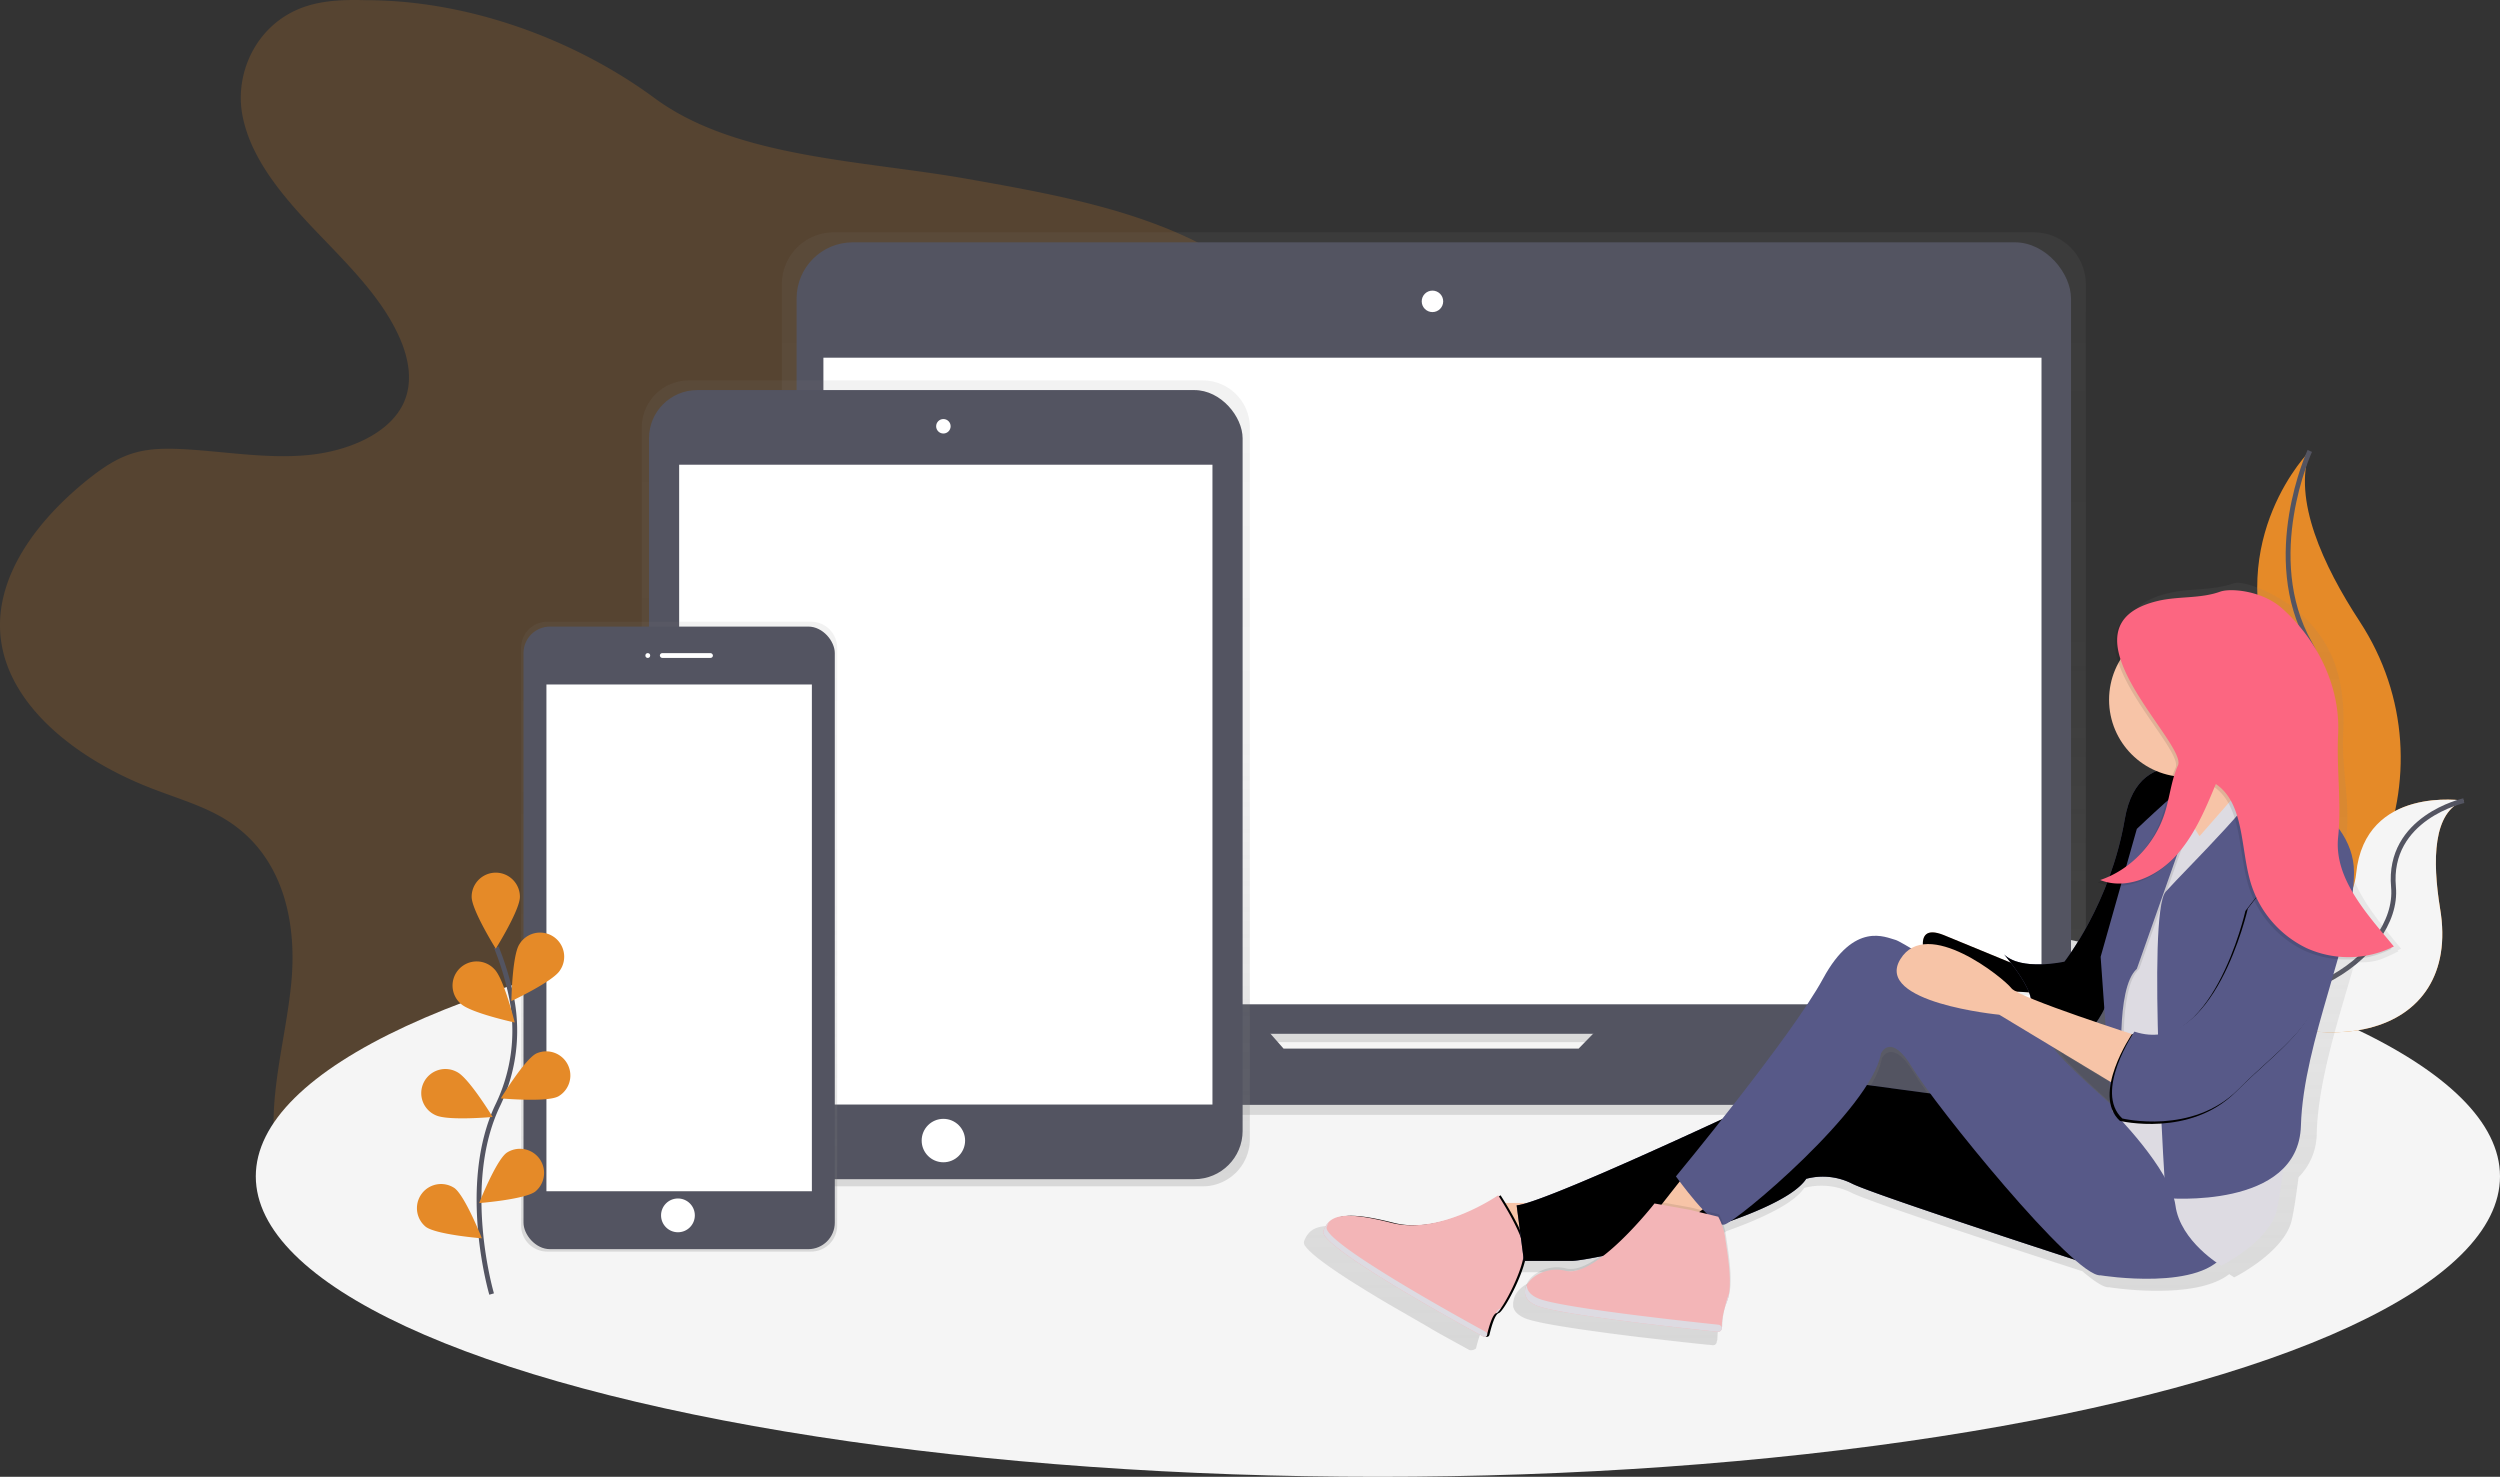 <?xml version="1.0" encoding="utf-8"?>
<svg xmlns="http://www.w3.org/2000/svg" xmlns:xlink="http://www.w3.org/1999/xlink" width="1036" height="612">
  <rect width="100%" height="100%" fill="#333333" stroke="none"/>
  <style>.B{opacity:.1}.C{fill:#575988}.D{fill:#f7c4a7}.E{fill:#e58a28}.F{fill:#535461}.G{stroke:#535461}.H{stroke-miterlimit:10}.I{stroke-width:2}</style>
  <defs>
    <linearGradient id="A" x1="675.05" y1="606.02" x2="675.05" y2="240.27" gradientUnits="userSpaceOnUse">
      <stop offset="0" stop-color="gray" stop-opacity=".25"/>
      <stop offset=".54" stop-color="gray" stop-opacity=".12"/>
      <stop offset="1" stop-color="gray" stop-opacity=".1"/>
    </linearGradient>
    <linearGradient id="B" x1="473.94" y1="635.65" x2="473.94" y2="301.65" xlink:href="#A"/>
    <linearGradient id="C" x1="363.44" y1="662.65" x2="363.44" y2="401.65" xlink:href="#A"/>
    <linearGradient id="D" x1="849.68" y1="703.66" x2="849.68" y2="385.5" xlink:href="#A"/>
    <path id="E" d="M1021 331.8s-40.9-6.5-44.6 30.13-78.62 41.72-78.62 41.72l1.4.93c61.84 40.6 121 25.86 112-28-3.27-20.08-3-40.2 9.83-44.78z"/>
    <path id="F" d="M839.5 401.5l-34-14c-15-6-6 14-6 14s25 7 25 8 21 2 21 2z"/>
    <path id="G" d="M920.5 322.5s-34-18-40 17-25 59-25 59-18 4-25-3c0 0 17 20 9 22 0 0 18 13 26 9s14-31 17-38 14-68 38-66z"/>
    <path id="H" d="M621.82 495.33s-23.82 16.6-44.17 11.43-25.88-3.23-28.25 3.43c-2.2 6.13 56.84 38.55 66.25 43.67a1.08 1.08 0 0 0 1.57-.7c.64-2.72 2.2-8.55 3.85-9 2.16-.58 12-19 11.46-26.24s-10.7-22.6-10.7-22.6z"/>
    <path id="I" d="M817.5 455.5l-67-9s-109 52-122 53l3 23h20c8 0 86-17 97-34a26.78 26.78 0 0 1 19 2c10 5 106 36 106 36z"/>
    <path id="J" d="M930.5 377.5s-14 62-47 51c0 0-17 25-5 36 0 0 29 7 48-12s33-26 36-49 5-55-5-52-27 26-27 26z"/>
  </defs>
  <path d="M151.4.07c-8.06-.23-16.32 0-23.88 2.32-20.57 6.32-30.32 27-27.15 44.87s16.2 33.44 29.74 47.67 28.2 28.3 35.6 45.3c3.7 8.5 5.43 18 1.67 26.48-5.8 13.07-23.3 20.37-40.08 21.9s-33.65-1.44-50.5-2.43c-7.07-.4-14.34-.46-21 1.45-7.3 2.08-13.4 6.33-19 10.76-21.85 17.38-39.34 41.1-36.5 66 3.2 28.23 31.74 50.54 63 62.5 10.35 4 21.3 7.18 30.4 12.84 24 14.93 29.4 42.93 27 67.64s-10.53 49.45-6 73.94c5.33 28.5 28.92 54.23 60.74 66.25 28.35 10.7 63.83 10 89-5.1 12.27-7.38 21.55-17.63 29.62-28.23a227.74 227.74 0 0 0 29.45-51c3.5-8.5 6.8-17.62 15-23.52 5-3.63 11.48-5.66 17.9-7.24 19.32-4.76 39.67-6.06 59.17-10.3S454.7 410 465.3 395.9c15-20 8-45.62 8.07-69.14.12-53.66 39.1-101.7 53.5-154 4.7-17.1 6.45-36-4.05-51.25-7.13-10.35-19.16-17.82-31.8-23.6-27.8-12.7-59.42-18.34-90.5-23.84-43.2-7.64-95.68-8.63-129.17-33.35C239.2 17 195.23.07 151.4.07z" opacity=".2" class="E"/>
  <ellipse cx="571" cy="487.48" rx="465" ry="124.52" fill="#f5f5f5"/>
  <path d="M957.18 186.86s-35.83 35.83-15.6 89-34.68 141.6-34.68 141.6l1.68-.28c73.6-13 110.16-97.16 69.24-159.7-15.2-23.24-27.7-50.48-20.64-70.62z" class="E"/>
  <path d="M957.18 186.86s-20.23 43.92 0 79.75 3.47 136.4-50.28 150.84" fill="none" class="G H I"/>
  <use xlink:href="#E" class="E"/>
  <use xlink:href="#E" fill="#f5f5f5" opacity=".2"/>
  <path d="M1021 331.8s-31.74 7-29.13 35.82-47.13 63.45-94.1 36" fill="none" class="G H I"/>
  <path d="M1008.37,563.92H944.13a21.42,21.42,0,0,0,2.24-9.57V261.79a21.51,21.51,0,0,0-21.51-21.51H427.52A21.51,21.51,0,0,0,406,261.79V554.36a21.42,21.42,0,0,0,2.24,9.57H341.73a5.69,5.69,0,0,0-5.69,5.69v4.59A31.82,31.82,0,0,0,367.86,606H982.24a31.82,31.82,0,0,0,31.82-31.82v-4.59A5.69,5.69,0,0,0,1008.37,563.92Zm-395.89,18.2L607,575.87H743.72l-6.1,6.26Z" transform="translate(-82 -144)" fill="url(#A)"/>
  <rect x="330.11" y="100.42" width="528.12" height="327.99" rx="23.26" class="F"/>
  <g fill="#fff">
    <path d="M341.22 148.23H846v267.95H341.22z"/>
    <circle cx="593.61" cy="124.88" r="4.45"/>
  </g>
  <path d="M671.55 416.73l-17.35 17.8H531.9l-15.67-17.8H267.3a5.56 5.56 0 0 0-5.56 5.56v4.48c0 17.176 13.924 31.1 31.1 31.1h600.45a31.1 31.1 0 0 0 31.1-31.1v-4.48a5.56 5.56 0 0 0-5.56-5.56z" class="F"/>
  <path d="M580.41,301.65H367.48a19.51,19.51,0,0,0-19.53,19.48v295a19.51,19.51,0,0,0,19.53,19.48H580.41a19.51,19.51,0,0,0,19.53-19.48v-295A19.51,19.51,0,0,0,580.41,301.65Z" transform="translate(-82 -144)" fill="url(#B)"/>
  <rect x="268.94" y="161.65" width="246" height="327" rx="20" class="F"/>
  <g fill="#fff">
    <path d="M281.44 192.58h221v265.14h-221z"/>
    <circle cx="390.94" cy="176.65" r="3"/>
    <circle cx="390.94" cy="472.65" r="9"/>
  </g>
  <path d="M418.1 401.65H308.78a10.81 10.81 0 0 0-10.83 10.79v239.42a10.81 10.81 0 0 0 10.83 10.79H418.1a10.81 10.81 0 0 0 10.83-10.79V412.44a10.81 10.81 0 0 0-10.83-10.79z" transform="translate(-82 -144)" fill="url(#C)"/>
  <rect x="216.94" y="259.65" width="129" height="258" rx="11" class="F"/>
  <g fill="#fff">
    <path d="M226.44 283.65h110v210h-110z"/>
    <circle cx="268.44" cy="271.65" r="1"/>
    <rect x="273.44" y="270.65" width="22" height="2" rx="1"/>
    <circle cx="280.94" cy="503.65" r="7"/>
  </g>
  <path d="M203.73 536.25s-13.26-45 2.5-78.14A71.09 71.09 0 0 0 212 413.5a119.57 119.57 0 0 0-6.31-20.93" fill="none" class="G H I"/>
  <path d="M215.45 371.63c0 5.52-10 21.5-10 21.5s-10-16-10-21.5a10 10 0 1 1 20 0zM232 402.2c-3 4.63-20.08 12.63-20.08 12.63s.3-18.86 3.3-23.5A10 10 0 1 1 232 402.19zm-.76 52.2c-4.93 2.48-23.7.77-23.7.77s9.8-16.12 14.7-18.6a10 10 0 0 1 9 17.84zm-9.44 39.4c-4.44 3.28-23.24 4.76-23.24 4.76s6.92-17.54 11.36-20.82a10 10 0 0 1 11.88 16.06zm-30.9-77.9c4 3.84 22.4 7.83 22.4 7.83s-4.5-18.3-8.47-22.15a10 10 0 1 0-13.92 14.33zm-10.45 46.2c4.93 2.48 23.7.77 23.7.77s-9.8-16.12-14.7-18.6a10 10 0 1 0-9 17.84zm-4 46.3c4.44 3.28 23.24 4.76 23.24 4.76s-6.92-17.54-11.36-20.82a10 10 0 0 0-11.88 16.06z" class="E"/>
  <path d="M1077 537.1c-11.07-13.43-24.48-28.86-22.6-46.73 1.52-14.47-2.12-27.85-1.4-42.37 1-20.63-3.14-36.78-18-50-8.68-7.73-23.2-13.8-27.5-12.25-8.56 3.06-17.9 1.9-26.7 4-6.7 1.56-11.14 4-13.9 7-5.55 5-5.64 12-3.1 19.45A32.85 32.85 0 0 0 980 462.28c-6.17 2.58-11.5 8.52-13.58 20.58a140.68 140.68 0 0 1-6.53 24.31 39.51 39.51 0 0 1-4 1.61c.3.12.6.2.9.3-.65.25-1.3.5-2 .72a21.21 21.21 0 0 0 3.65 1.06c-8 20.2-18 32.73-18 32.73s-18.65 4.12-25.9-3.1a99.37 99.37 0 0 0 2.78 3.45l-28.68-11.7c-7.22-2.87-9.07 0-9 4a13.32 13.32 0 0 0-5 1.68 48.67 48.67 0 0 0-6.69-3.6c-4.14-1-17.6-8.24-31.08 16.47-7.84 14.37-27.94 40.6-43.4 60-30.05 13.82-69.17 31.32-83.7 35.72h-9.32c-1.22-2-2.07-3.26-2.07-3.26l-.72.48-.3-.48s-18.3 12.67-36.88 12.77a35 35 0 0 1-7.84-1c-8.54-2.15-14.56-3.1-18.86-3-5.1-.1-8 1.12-9.76 3.4a8.94 8.94 0 0 0-.65.94 11.05 11.05 0 0 0-.54 1c-.16.36-.32.74-.46 1.13a2.32 2.32 0 0 0 .58 1.95 10.42 10.42 0 0 0 .81 1l.52.56c2.34 2.42 6.6 5.63 11.9 9.2l4.84 3.2 7.23 4.5 1.28.78 2.3 1.4 1.36.82 2.57 1.53 2.08 1.23 15.75 9.08 3.42 2.04.33.18 2.2 1.23 3.8 2.1 3.83 2.1 1.3.72.26.14 2.28 1.24a3.3 3.3 0 0 0 2.66-.72c.66-2.8 2.27-8.8 4-9.26S706.9 680 709 671.24h20.22a89.13 89.13 0 0 0 11.84-1.82c-5.22 3.72-10.4 6.06-14.4 5.06-8.5-2.1-16.55 3.07-17.36 8.18 0 .1-.07.2-.1.32s-.05.2-.07.3-.06.25-.08.38 0 .2 0 .32v1.38c0 .1.06.27.1.4s0 .18.07.26a5 5 0 0 0 .22.53l.05.13a5.38 5.38 0 0 0 .38.63l.16.2a4.23 4.23 0 0 0 .33.41l.23.23c.12.12.25.24.38.36l.28.23.45.33.33.22.54.32.36.2.68.32.34.15a13.9 13.9 0 0 0 1.15.42c.65.2 1.42.43 2.3.65l.87.2 1.27.3.67.15q1.3.28 2.76.56l1.35.25 1.1.2 2.53.44 5 .8 4.36.66 5.68.8 1.26.17 2 .28 2.93.4 2 .26 6.8.86 3.27.4 12.3 1.43 6.67.75 1 .1 2.68.3 1.5.16 4.43.46h.28l1.66.17a1.51 1.51 0 0 0 1.67-1.47v-.17a1.46 1.46 0 0 0 .24-.78 34 34 0 0 1 .93-7.32 22.06 22.06 0 0 1 .38-1.25l.16-.48.57-1.55a11.12 11.12 0 0 0 .39-1.14c0-.12.07-.24.1-.37a7.58 7.58 0 0 0 .14-.62c2.08-7.1-.43-20.37-1.15-25.58a27.77 27.77 0 0 0-1.14-4.9 2 2 0 0 0 .39 0 11.79 11.79 0 0 0 3-1.63c15.28-5.45 28.16-11.68 32.23-17.92a27.91 27.91 0 0 1 19.68 2.06c7.9 3.93 67.75 23.46 95.6 32.48 5 4.3 8.92 6.83 11.1 6.64 0 0 35.47 5.74 49.73-5.46 1.27.88 2.07 1.35 2.07 1.35s20.72-10.3 23.83-23.68c1-4.34 1.9-10.74 2.84-17.82a25.91 25.91 0 0 0 7.52-18.21c.65-22.48 9.36-48.16 15.82-71 7.84.62 10.87-.86 18.06-4.4l-.32-.4c.5-.3.96-.5 1.4-.72zm-118.8 33.67l-4-1.33a33 33 0 0 0 3.45-5.74zm-22.3 9.46l24 14.4.2 2.93a21 21 0 0 0 .2 6.7c-10.58-9.4-22.96-20.8-24.42-24.04zm-9.8-21c-2.62-1.08-4.8-2.06-6.28-2.87l5.56.35a12.44 12.44 0 0 1 .72 2.52zm-64.28 23.47s4.14-9.26 13.47 6.18c1.45 2.4 4.12 6.22 7.65 10.95l-27.16-3.63c3.2-4.96 5.35-9.57 6.04-13.5z" transform="translate(-82 -144)" fill="url(#D)"/>
  <use xlink:href="#F" class="D"/>
  <use xlink:href="#F" opacity=".05"/>
  <use xlink:href="#G" class="C"/>
  <use xlink:href="#G" class="B"/>
  <g class="D">
    <path d="M901.5 310.5s21 24 22 44 24-21 26-22-20-35-22-46-26 24-26 24z"/>
    <path d="M916 320.75l-13.25 12L909 358l17-16-2-16-8-5.25zM639.5 498.5h-23l9 22 22-6-8-16z"/>
  </g>
  <use xlink:href="#H" class="B"/>
  <use xlink:href="#H" x="-1" fill="#f3b5b7"/>
  <use xlink:href="#I" class="C"/>
  <use xlink:href="#I" class="B"/>
  <path d="M698.5 486.5l-11 14 11 6 16-12-16-8z" class="D"/>
  <path d="M889.5 470.5s-36-30.82-38.5-36.4-61.5-43.6-65.5-44.6-17-8-30 16-61 82-61 82 15 21 20 20 61-48 65-71c0 0 4-9 13 6s67 87 78 86c0 0 43 7 52-10s-33-48-33-48z" class="C"/>
  <path d="M910 324s-12.5 5.5-13.5 28.5-23 62-23 62l2 46s24 24 26 39 19 25 19 25 20-10 23-23 5-45 10-57 2-87 2-87l-15-26-8-9-21 24S900 331 910 324z" fill="#dddbe2"/>
  <path d="M880.5 445.5s-3-36 6-44l18-51S911 326 910 324s-23.5 19.5-23.5 19.5l-15 53 4 56z" class="B"/>
  <path d="M879.5 445.5s-3-36 6-44l18-51s7-25 6-27-24 20-24 20l-15 53 4 56z" class="C"/>
  <path d="M886.5 429.5s-50-16-53-20-35-30-46-12 41 23 41 23l53 32z" class="D"/>
  <path d="M700.67 500.4l-14.8-2.66s-24.24 31.05-36.87 27.9-24.25 10.44-10.9 14.8c12.05 3.94 64.1 9.45 74 10.47a1.46 1.46 0 0 0 1.61-1.42 31.84 31.84 0 0 1 2.3-11.27c2.67-6.55 0-20.62-.74-26a25.83 25.83 0 0 0-2.91-9z" class="B"/>
  <path d="M700.42 501.38l-14.8-2.66s-24.24 31.05-36.85 27.9-24.25 10.44-10.9 14.8c12.05 3.94 64.1 9.45 74 10.47a1.46 1.46 0 0 0 1.61-1.42 31.84 31.84 0 0 1 2.21-11.26c2.67-6.55 0-20.62-.74-26a25.83 25.83 0 0 0-2.91-9z" fill="#f3b5b7"/>
  <circle cx="909" cy="290" r="32" class="B"/>
  <circle cx="906" cy="290" r="32" class="D"/>
  <path d="M937.5 321.5s38 13 38 40-21 70-22 105-56 30-56 30-8-118 0-127 44-44 40-48z" class="C"/>
  <use xlink:href="#J" class="B"/>
  <use xlink:href="#J" x="1" y="-1" class="C"/>
  <path d="M716.54 536c0 .1-.06.2-.1.28a29.28 29.28 0 0 0-1.57 5.29l.84-2.38a14.52 14.52 0 0 0 .82-3.19zm-77.94 2.5c-4.12-1.35-5.85-3.57-5.92-5.9-1.7 3.26-.63 6.92 5.2 8.82 12.05 3.94 64.1 9.45 74 10.47a1.46 1.46 0 0 0 1.61-1.43 1.47 1.47 0 0 0-1.31-1.49c-10.86-1.16-61.68-6.58-73.57-10.46zm-88.82-30.07a12.32 12.32 0 0 1 1-2.12 9.75 9.75 0 0 0-2.35 3.88c-2.2 6.13 56.84 38.55 66.25 43.67a1.08 1.08 0 1 0 1.04-1.91c-10.4-5.7-68.1-37.46-65.94-43.52zm71.66 33.97c-.53.14-1.05.85-1.54 1.82l.16-.06c.44-.12 1.2-1 2.1-2.3a1.94 1.94 0 0 1-.72.54z" fill="#dddbe2"/>
  <path d="M901.56 318.17c-2.82 6.22-3.4 13.23-5.48 19.75-4.1 12.93-14.42 23.63-26.77 27.76 10.4 4.14 22.65-.92 30.68-9.32s12.74-19.58 17.25-30.46c11.66 7.84 10.24 25.86 14.16 39.9a44.24 44.24 0 0 0 23.55 28.15 42.17 42.17 0 0 0 36.07-.73c-10.7-13-25.9-30.93-24.1-48.3 1.47-14.06-8.62-24.8-7.93-38.9 1-20-6.66-30.16-21-43-8.38-7.5 4.8-18.1-6-15-4.25 1.22-8.73-3.33-12.9-1.83-8.26 3-17.28 1.84-25.78 3.84-44.18 10.38 12.37 59.07 8.25 68.15z" class="B"/>
  <path d="M902.56 317.17c-2.82 6.22-3.4 13.23-5.48 19.75-4.1 12.93-14.42 23.63-26.77 27.76 10.4 4.14 22.65-.92 30.68-9.32s12.74-19.58 17.25-30.46c11.66 7.84 10.24 25.86 14.16 39.9a44.24 44.24 0 0 0 23.55 28.15 42.17 42.17 0 0 0 36.07-.73c-10.7-13-24.9-27.93-23.1-45.3 1.47-14.06-.72-28.5 0-42.6 1-20-8.8-39.32-23.16-52.16-8.38-7.5-21.47-8.47-25.65-7-8.26 3-17.28 1.84-25.78 3.84-44.2 10.4 12.35 59.1 8.23 68.18z" fill="#fc6681"/>
</svg>